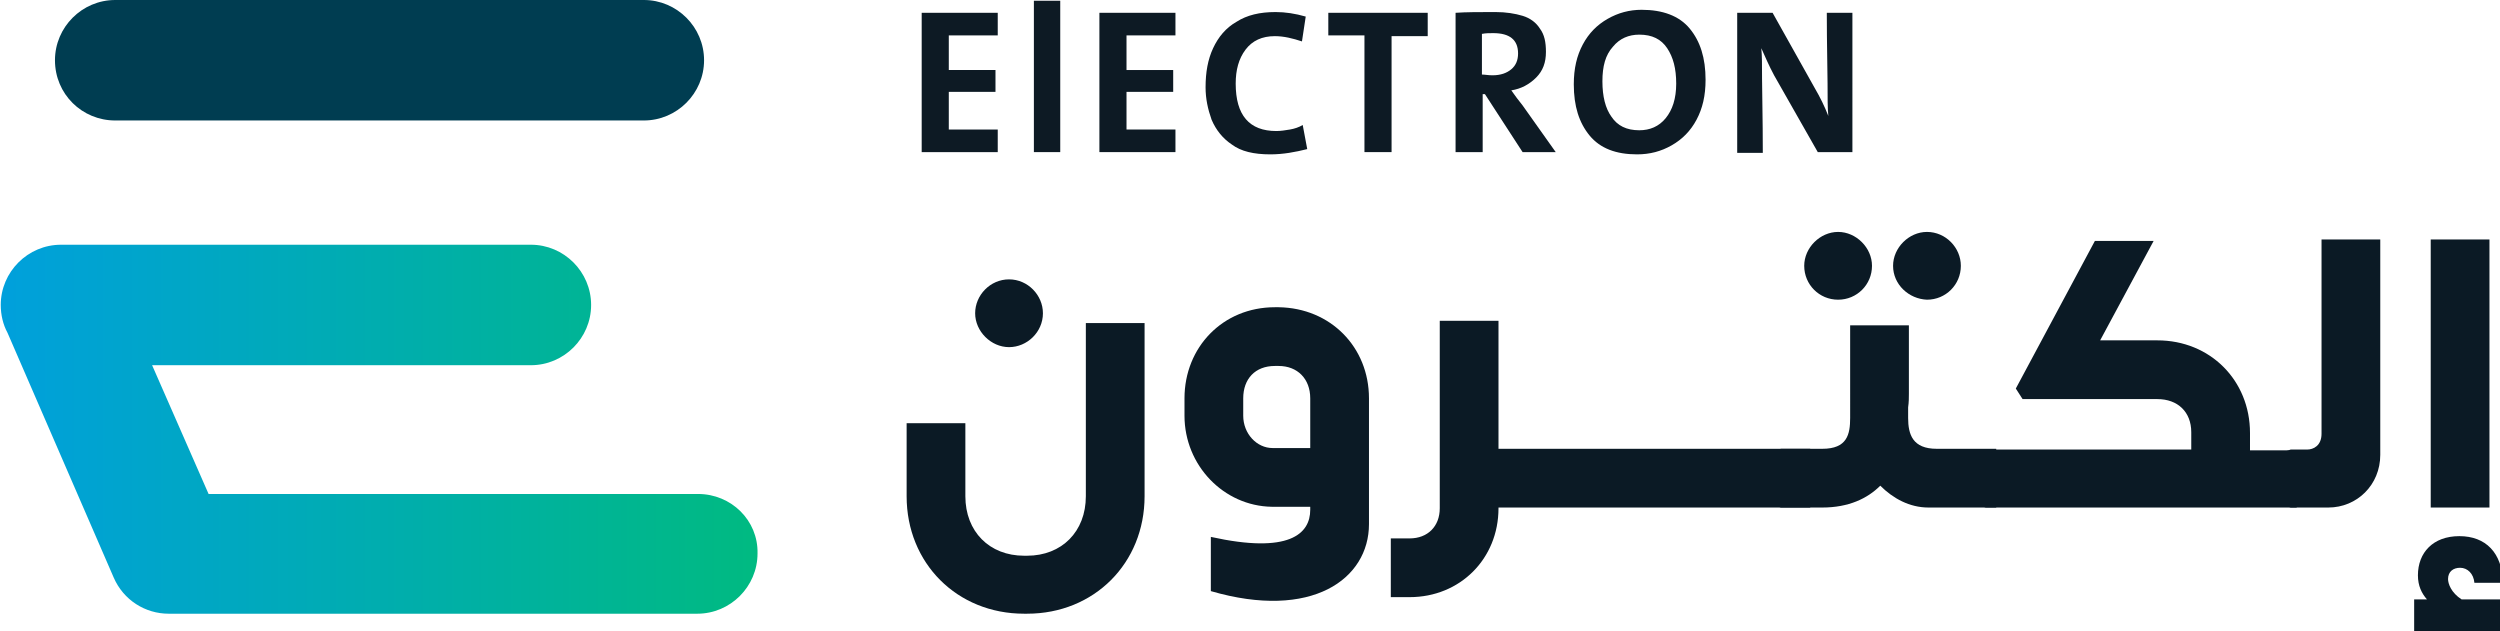 <?xml version="1.0" encoding="utf-8"?>
<!-- Generator: Adobe Illustrator 27.0.0, SVG Export Plug-In . SVG Version: 6.00 Build 0)  -->
<svg version="1.1" id="Layer_1" xmlns="http://www.w3.org/2000/svg" xmlns:xlink="http://www.w3.org/1999/xlink" x="0px" y="0px"
	 viewBox="0 0 332 83.8" enable-background="new 0 0 332 83.8" xml:space="preserve">
<g>
	<path fill="#0B1A25" d="M128.2,56.2v9.7c0,4.7,3.2,7.9,7.8,7.9h0.4c4.6,0,7.8-3.2,7.8-7.9v-23h7.8v23c0,8.9-6.7,15.6-15.6,15.6
		h-0.4c-8.9,0-15.6-6.7-15.6-15.6v-9.7H128.2z M129.5,41.6c0-2.4,2-4.5,4.5-4.5s4.5,2.1,4.5,4.5c0,2.5-2.1,4.5-4.5,4.5
		S129.5,44,129.5,41.6z"/>
	<path fill="#0B1A25" d="M181.8,52.9v16.7c0,7.3-7.6,12.8-21,8.9v-7.2c10.4,2.3,13.2-0.4,13.2-3.6v-0.4h-5.1
		c-6.4-0.1-11.6-5.5-11.6-12.1v-2.3c0-6.8,5.1-12.1,12-12.1h0.5C176.7,40.9,181.8,46.1,181.8,52.9z M169,59.5h5v-6.6
		c0-2.6-1.7-4.3-4.2-4.3h-0.5c-2.6,0-4.2,1.7-4.2,4.3v2.3C165.1,57.6,166.9,59.5,169,59.5z"/>
	<path fill="#0B1A25" d="M240.4,67.4H199v0.1c0,6.7-5.1,11.8-11.8,11.8h-2.5v-7.8h2.5c2.4,0,4-1.6,4-4V42.6h7.8v17h41.4V67.4z"/>
	<path fill="#0B1A25" d="M265.1,59.6v7.8h-9c-2.5,0-4.7-1.2-6.4-2.9c-1.7,1.7-4.2,2.9-7.7,2.9h-5.5l-3.4-1.2v-5.3l3.4-1.3h5.5
		c3.3,0,3.7-1.9,3.7-4.1V43.2h7.8v9.1c0,0.5,0,1.1-0.1,1.8v1.4c0,2.2,0.6,4.1,3.8,4.1H265.1z M239.6,35.3c0-2.4,2.1-4.5,4.5-4.5
		s4.5,2.1,4.5,4.5c0,2.5-2,4.5-4.5,4.5S239.6,37.8,239.6,35.3z M251.4,35.3c0-2.4,2.1-4.5,4.5-4.5c2.5,0,4.5,2.1,4.5,4.5
		c0,2.5-2,4.5-4.5,4.5C253.5,39.7,251.4,37.8,251.4,35.3z"/>
	<path fill="#0B1A25" d="M305,59.6v7.8h-41.3l-3.4-1.2v-5.3l3.4-1.2H291v-2.3c0-2.7-1.8-4.4-4.5-4.4h-17.9l-0.9-1.4l10.5-19.6h7.8
		l-7.1,13.2h7.6c7,0,12.3,5.3,12.3,12.3v2.3H305z"/>
	<path fill="#0B1A25" d="M316.1,31.8v28.6c0,4-3.1,7-6.9,7h-5l-3.4-1.2v-5.3l3.4-1.2h2.2c0.8,0,1.9-0.5,1.9-2.1V31.8H316.1z"/>
	<path fill="#0B1A25" d="M332.8,79.6v4.2h-12.2v-4.2h1.7c-0.7-0.8-1.2-1.8-1.2-3.2c0-3,2-5.2,5.5-5.2c3.5,0,5.7,2.2,5.8,6.2h-3.8
		c-0.1-1.2-0.9-2-1.9-2c-0.9,0-1.6,0.5-1.6,1.5c0,0.6,0.4,1.8,1.8,2.7H332.8z M330.6,67.4h-7.8V31.8h7.8V67.4z"/>
</g>
<g>
	<path fill="#0D1A24" d="M132.5,20.2h-10.1V1.7h10.1v3H126v4.6h6.2v2.9H126v5h6.5V20.2z"/>
	<path fill="#0D1A24" d="M140.8,20.2h-3.5V0.1h3.5V20.2z"/>
	<path fill="#0D1A24" d="M156.1,20.2H146V1.7h10.1v3h-6.5v4.6h6.2v2.9h-6.2v5h6.5V20.2z"/>
	<path fill="#0D1A24" d="M168.7,20.5c-2.2,0-3.9-0.4-5.1-1.3c-1.2-0.8-2.1-1.9-2.7-3.3c-0.5-1.4-0.8-2.8-0.8-4.3c0-2,0.3-3.7,1-5.2
		c0.7-1.5,1.7-2.7,3.1-3.5c1.4-0.9,3.1-1.3,5.2-1.3c1.3,0,2.6,0.2,4,0.6l-0.5,3.3c-1.2-0.4-2.4-0.7-3.6-0.7c-1.7,0-3,0.6-3.9,1.8
		c-0.9,1.2-1.3,2.7-1.3,4.5c0,4.2,1.8,6.3,5.4,6.3c0.6,0,1.2-0.1,1.8-0.2c0.6-0.1,1.2-0.3,1.7-0.6l0.6,3.2
		C172,20.2,170.4,20.5,168.7,20.5z"/>
	<path fill="#0D1A24" d="M184.8,20.2h-3.6V4.7h-4.8V1.7h13.2v3.1h-4.8V20.2z"/>
	<path fill="#0D1A24" d="M206.6,20.2h-4.4l-5-7.7h-0.3v7.7h-3.6V1.7c1.4-0.1,3.2-0.1,5.3-0.1c1.4,0,2.6,0.2,3.6,0.5
		c1,0.3,1.8,0.9,2.3,1.7c0.6,0.8,0.8,1.8,0.8,3.1c0,1.4-0.4,2.5-1.3,3.4c-0.9,0.9-2,1.5-3.3,1.7c0.5,0.7,1,1.4,1.5,2L206.6,20.2z
		 M198.2,10c1.1,0,1.9-0.3,2.5-0.8c0.6-0.5,0.9-1.2,0.9-2.1c0-1.8-1.1-2.7-3.3-2.7c-0.5,0-1,0-1.5,0.1v5.4
		C197.2,9.9,197.6,10,198.2,10z"/>
	<path fill="#0D1A24" d="M217.4,20.5c-2.8,0-4.9-0.8-6.3-2.5c-1.4-1.7-2.1-3.9-2.1-6.8c0-2.1,0.4-3.8,1.2-5.3
		c0.8-1.5,1.9-2.6,3.3-3.4c1.4-0.8,2.9-1.2,4.5-1.2c2.8,0,5,0.8,6.4,2.5c1.4,1.7,2.1,3.9,2.1,6.8c0,2.1-0.4,3.8-1.2,5.3
		c-0.8,1.5-1.9,2.6-3.3,3.4C220.6,20.1,219.1,20.5,217.4,20.5z M217.7,17.3c1.4,0,2.6-0.5,3.5-1.6c0.9-1.1,1.4-2.6,1.4-4.6
		c0-2-0.4-3.5-1.2-4.7c-0.8-1.2-2-1.8-3.7-1.8c-1.4,0-2.6,0.5-3.5,1.6c-1,1.1-1.4,2.6-1.4,4.6c0,2,0.4,3.6,1.2,4.7
		C214.8,16.7,216,17.3,217.7,17.3z"/>
	<path fill="#0D1A24" d="M246.1,20.2h-4.7L235.6,10c-0.7-1.3-1.2-2.5-1.7-3.6c0.1,0.9,0.1,2.3,0.1,4.1c0,1.8,0.1,5.1,0.1,9.8h-3.4
		V1.7h4.7l5.6,10c0.7,1.2,1.3,2.4,1.8,3.7c-0.1-1-0.1-2.5-0.1-4.3c0-1.9-0.1-5-0.1-9.4h3.4V20.2z"/>
</g>
<g>
	<path fill-rule="evenodd" clip-rule="evenodd" fill="#003D51" d="M15.3,16h70.2c4.4,0,8-3.6,8-8c0-4.4-3.6-8-8-8H15.3
		c-4.4,0-8,3.6-8,8C7.3,12.5,10.9,16,15.3,16z"/>
	<linearGradient id="SVGID_1_" gradientUnits="userSpaceOnUse" x1="0.135" y1="57.015" x2="100.664" y2="57.015">
		<stop  offset="0" style="stop-color:#00A0DC"/>
		<stop  offset="1" style="stop-color:#00BA81"/>
	</linearGradient>
	<path fill-rule="evenodd" clip-rule="evenodd" fill="url(#SVGID_1_)" d="M92.7,65.6H27.7l-7.5-17.1h50.3c4.4,0,8-3.6,8-8
		c0-4.4-3.6-8-8-8H8.1c-4.4,0-8,3.6-8,8c0,1.3,0.3,2.6,0.9,3.7l14.1,32.5c1.3,3,4.2,4.8,7.3,4.8v0h70.2c4.4,0,8-3.6,8-8
		C100.7,69.1,97.1,65.6,92.7,65.6z"/>
</g>
</svg>
